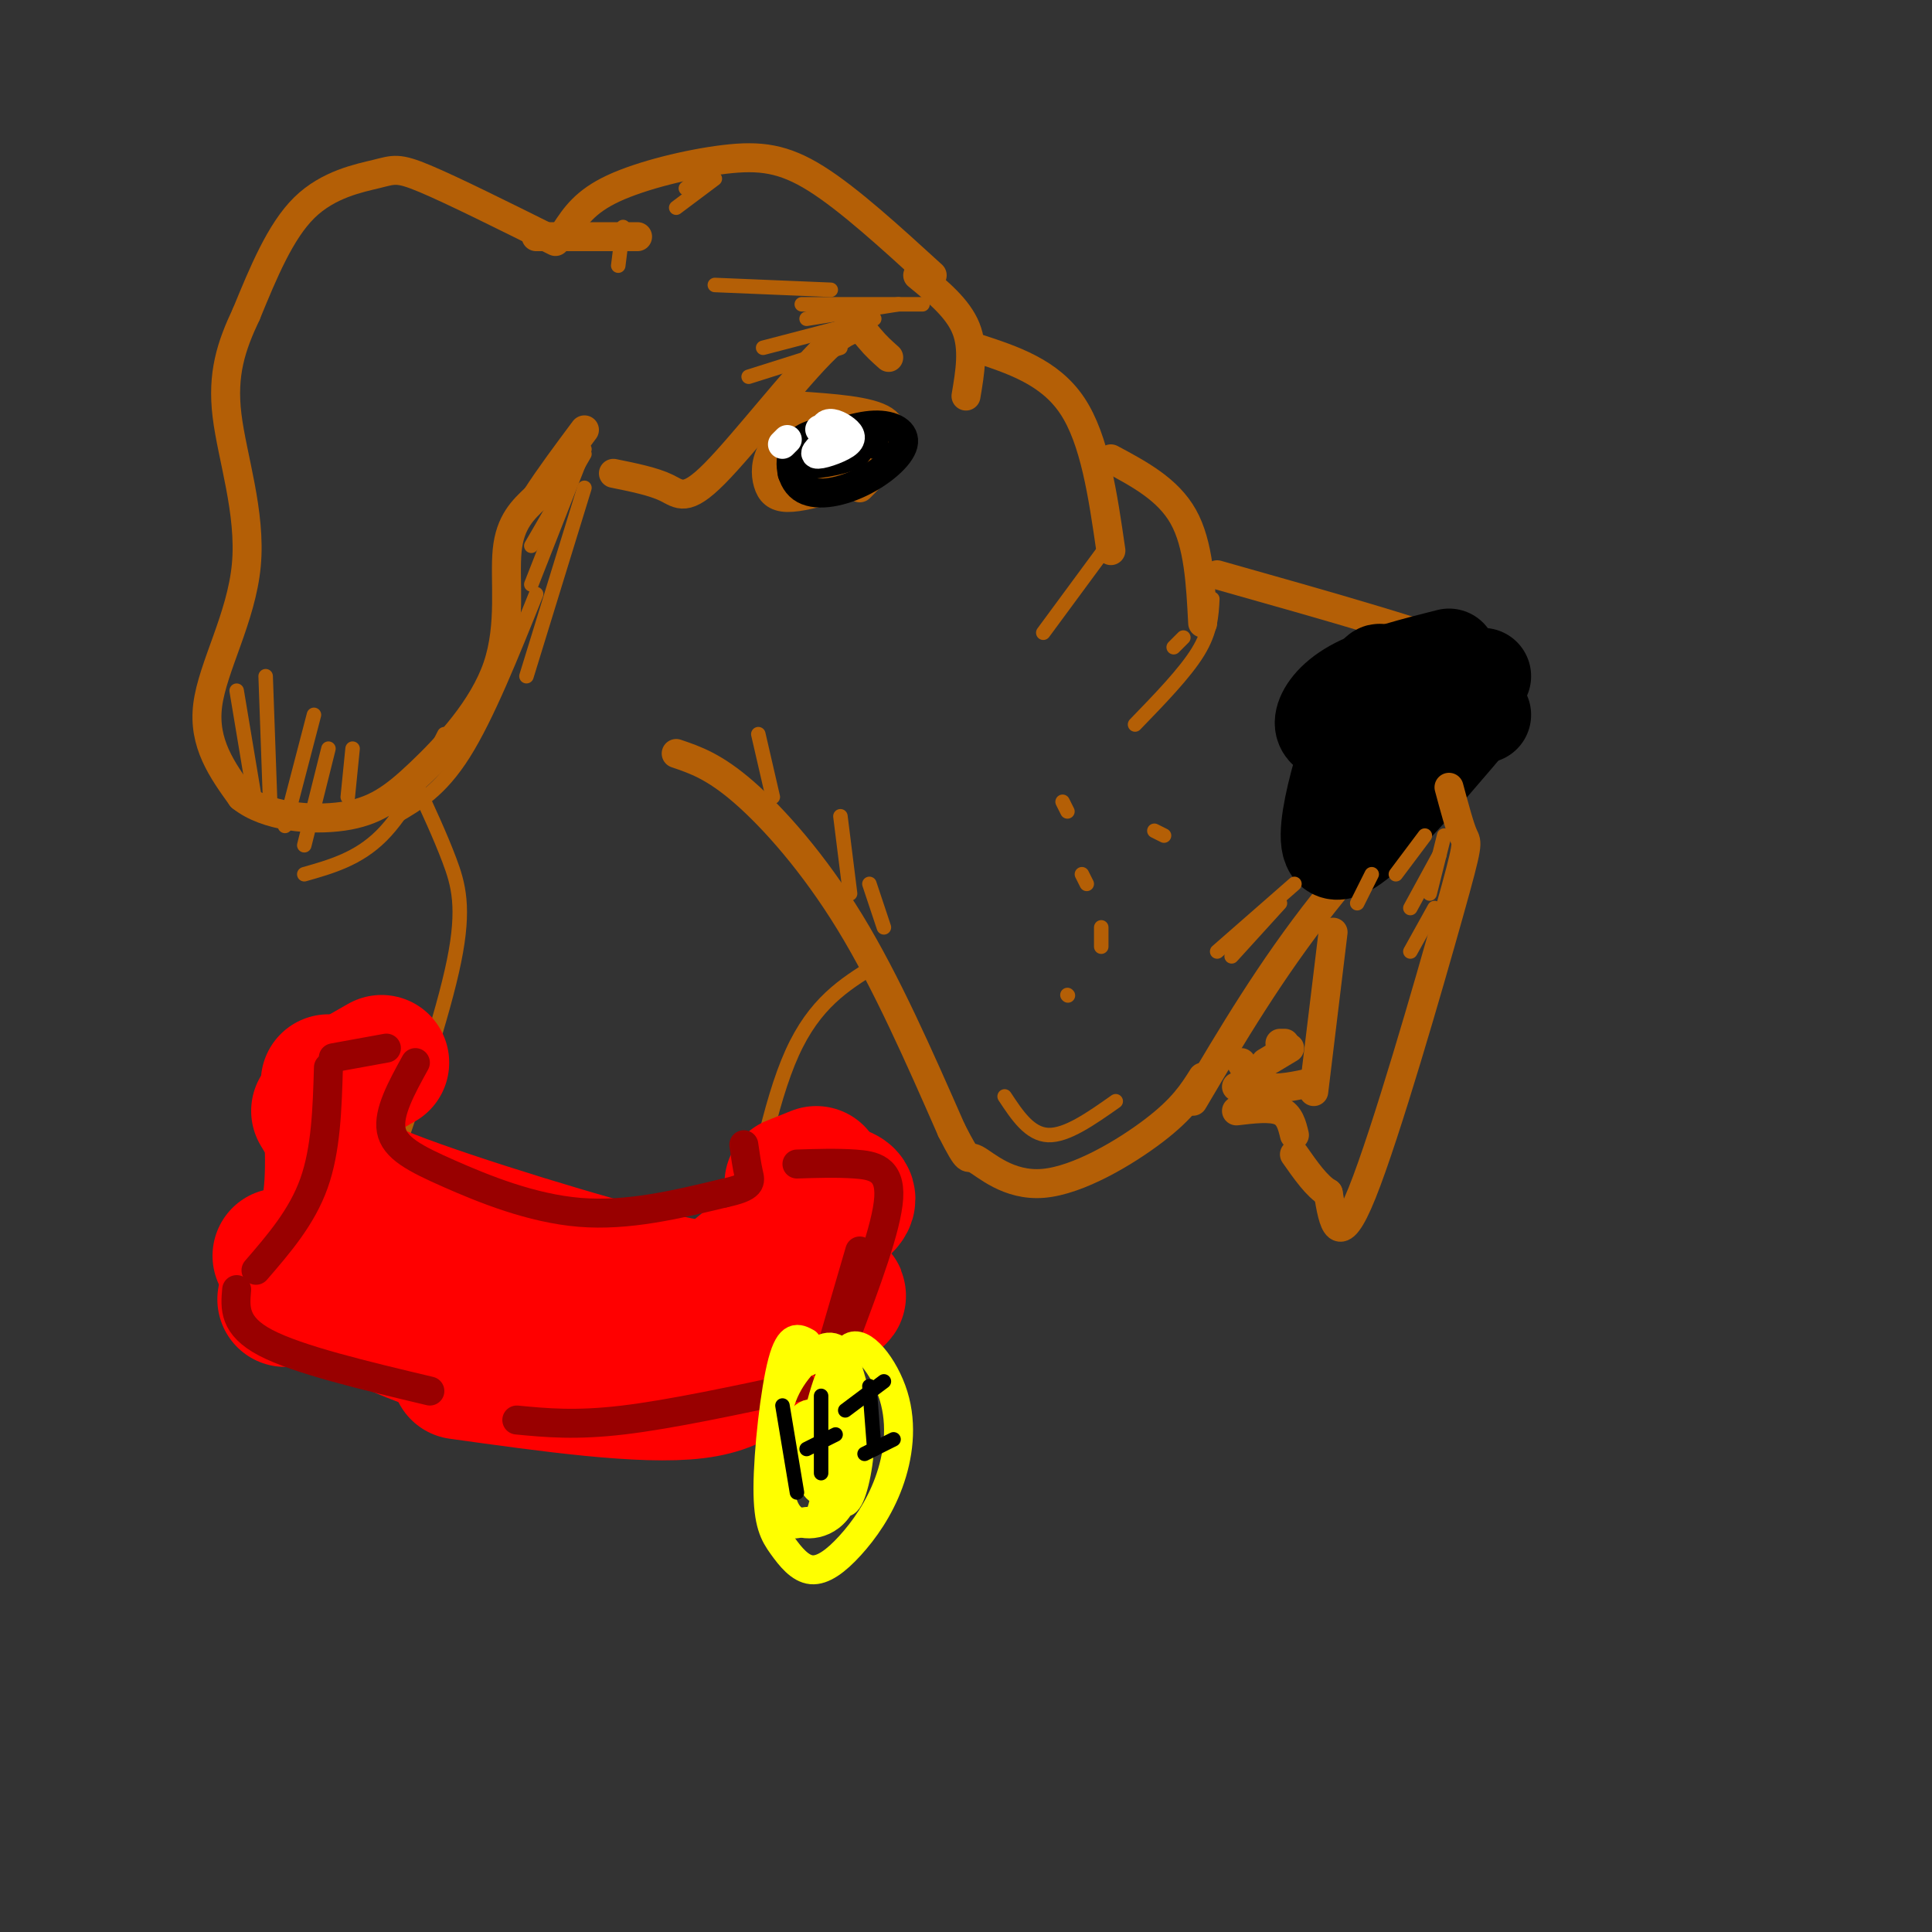<svg viewBox='0 0 400 400' version='1.1' xmlns='http://www.w3.org/2000/svg' xmlns:xlink='http://www.w3.org/1999/xlink'><rect x="0" y="0" width="400" height="400" fill="#333333" stroke="none"/><g fill='none' stroke='rgb(180,95,6)' stroke-width='6' stroke-linecap='round' stroke-linejoin='round'><path d='M115,50c-10.655,-5.304 -21.310,-10.607 -27,-13c-5.690,-2.393 -6.417,-1.875 -10,-1c-3.583,0.875 -10.024,2.107 -15,7c-4.976,4.893 -8.488,13.446 -12,22'/><path d='M51,65c-3.155,6.683 -5.041,12.389 -4,21c1.041,8.611 5.011,20.126 4,31c-1.011,10.874 -7.003,21.107 -8,29c-0.997,7.893 3.002,13.447 7,19'/><path d='M50,165c5.125,4.127 14.437,4.946 21,4c6.563,-0.946 10.378,-3.656 16,-9c5.622,-5.344 13.052,-13.324 16,-22c2.948,-8.676 1.414,-18.050 2,-24c0.586,-5.950 3.293,-8.475 6,-11'/><path d='M111,103c2.667,-4.167 6.333,-9.083 10,-14'/><path d='M111,49c0.000,0.000 21.000,0.000 21,0'/><path d='M117,48c2.048,-3.125 4.095,-6.250 10,-9c5.905,-2.750 15.667,-5.125 23,-6c7.333,-0.875 12.238,-0.250 19,4c6.762,4.250 15.381,12.125 24,20'/><path d='M190,57c4.167,3.417 8.333,6.833 10,11c1.667,4.167 0.833,9.083 0,14'/><path d='M202,72c7.667,2.500 15.333,5.000 20,12c4.667,7.000 6.333,18.500 8,30'/><path d='M230,95c5.917,3.167 11.833,6.333 15,12c3.167,5.667 3.583,13.833 4,22'/><path d='M252,119c22.911,6.467 45.822,12.933 55,17c9.178,4.067 4.622,5.733 2,8c-2.622,2.267 -3.311,5.133 -4,8'/><path d='M305,152c-6.311,7.200 -20.089,21.200 -31,35c-10.911,13.800 -18.956,27.400 -27,41'/><path d='M140,156c3.933,1.333 7.867,2.667 14,8c6.133,5.333 14.467,14.667 22,27c7.533,12.333 14.267,27.667 21,43'/><path d='M197,234c3.868,7.568 3.037,4.987 5,6c1.963,1.013 6.721,5.619 14,5c7.279,-0.619 17.080,-6.463 23,-11c5.920,-4.537 7.960,-7.769 10,-11'/></g>
<g fill='none' stroke='rgb(0,0,0)' stroke-width='20' stroke-linecap='round' stroke-linejoin='round'><path d='M300,136c-7.200,1.822 -14.400,3.644 -19,6c-4.600,2.356 -6.600,5.244 -7,7c-0.400,1.756 0.800,2.378 2,3'/><path d='M286,144c0.178,-4.200 0.356,-8.400 -3,0c-3.356,8.400 -10.244,29.400 -7,32c3.244,2.600 16.622,-13.200 30,-29'/><path d='M307,148c0.000,0.000 -6.000,-4.000 -6,-4'/><path d='M307,140c0.000,0.000 -8.000,4.000 -8,4'/></g>
<g fill='none' stroke='rgb(180,95,6)' stroke-width='6' stroke-linecap='round' stroke-linejoin='round'><path d='M300,163c1.113,4.143 2.226,8.286 3,10c0.774,1.714 1.208,1.000 -3,16c-4.208,15.000 -13.060,45.714 -18,58c-4.940,12.286 -5.970,6.143 -7,0'/><path d='M275,247c-2.333,-1.333 -4.667,-4.667 -7,-8'/><path d='M268,235c-0.500,-2.083 -1.000,-4.167 -3,-5c-2.000,-0.833 -5.500,-0.417 -9,0'/><path d='M258,224c0.000,0.000 -2.000,1.000 -2,1'/><path d='M257,220c1.250,2.167 2.500,4.333 5,5c2.500,0.667 6.250,-0.167 10,-1'/><path d='M262,220c0.000,0.000 5.000,-3.000 5,-3'/><path d='M265,216c0.000,0.000 1.000,0.000 1,0'/><path d='M276,193c0.000,0.000 -4.000,33.000 -4,33'/><path d='M184,74c-1.306,-1.158 -2.612,-2.316 -4,-4c-1.388,-1.684 -2.856,-3.895 -9,2c-6.144,5.895 -16.962,19.895 -23,26c-6.038,6.105 -7.297,4.316 -10,3c-2.703,-1.316 -6.852,-2.158 -11,-3'/><path d='M168,85c-3.208,2.690 -6.417,5.381 -8,8c-1.583,2.619 -1.542,5.167 -1,7c0.542,1.833 1.583,2.952 4,3c2.417,0.048 6.208,-0.976 10,-2'/><path d='M165,84c7.489,0.511 14.978,1.022 18,3c3.022,1.978 1.578,5.422 0,8c-1.578,2.578 -3.289,4.289 -5,6'/><path d='M177,90c-2.513,-0.881 -5.025,-1.762 -8,0c-2.975,1.762 -6.412,6.168 -5,8c1.412,1.832 7.672,1.092 11,0c3.328,-1.092 3.724,-2.535 4,-4c0.276,-1.465 0.433,-2.950 -2,-3c-2.433,-0.050 -7.456,1.337 -8,3c-0.544,1.663 3.392,3.602 6,4c2.608,0.398 3.888,-0.743 4,-2c0.112,-1.257 -0.944,-2.628 -2,-4'/><path d='M177,92c-1.333,-0.167 -3.667,1.417 -6,3'/></g>
<g fill='none' stroke='rgb(0,0,0)' stroke-width='6' stroke-linecap='round' stroke-linejoin='round'><path d='M175,89c-4.056,0.273 -8.111,0.546 -10,3c-1.889,2.454 -1.611,7.088 1,9c2.611,1.912 7.556,1.100 12,-1c4.444,-2.100 8.389,-5.488 9,-8c0.611,-2.512 -2.111,-4.146 -6,-4c-3.889,0.146 -8.944,2.073 -14,4'/><path d='M167,92c-2.833,1.667 -2.917,3.833 -3,6'/><path d='M181,92c-2.236,-0.486 -4.472,-0.973 -8,0c-3.528,0.973 -8.348,3.405 -7,4c1.348,0.595 8.863,-0.648 11,-2c2.137,-1.352 -1.104,-2.815 -4,-2c-2.896,0.815 -5.448,3.907 -8,7'/></g>
<g fill='none' stroke='rgb(255,255,255)' stroke-width='6' stroke-linecap='round' stroke-linejoin='round'><path d='M173,90c-2.339,1.844 -4.678,3.688 -4,4c0.678,0.312 4.373,-0.907 6,-2c1.627,-1.093 1.184,-2.058 0,-3c-1.184,-0.942 -3.111,-1.861 -4,-1c-0.889,0.861 -0.739,3.501 0,4c0.739,0.499 2.068,-1.143 2,-2c-0.068,-0.857 -1.534,-0.928 -3,-1'/><path d='M170,89c-0.500,-0.167 -0.250,-0.083 0,0'/><path d='M163,91c0.000,0.000 -1.000,1.000 -1,1'/></g>
<g fill='none' stroke='rgb(180,95,6)' stroke-width='3' stroke-linecap='round' stroke-linejoin='round'><path d='M86,162c2.533,5.444 5.067,10.889 7,16c1.933,5.111 3.267,9.889 1,21c-2.267,11.111 -8.133,28.556 -14,46'/><path d='M181,200c-6.167,3.833 -12.333,7.667 -17,18c-4.667,10.333 -7.833,27.167 -11,44'/><path d='M208,227c2.583,3.917 5.167,7.833 9,8c3.833,0.167 8.917,-3.417 14,-7'/><path d='M265,187c0.000,0.000 -10.000,11.000 -10,11'/><path d='M268,183c0.000,0.000 -16.000,14.000 -16,14'/><path d='M284,181c0.000,0.000 -3.000,6.000 -3,6'/><path d='M251,124c-0.167,3.333 -0.333,6.667 -3,11c-2.667,4.333 -7.833,9.667 -13,15'/><path d='M245,132c0.000,0.000 -2.000,2.000 -2,2'/><path d='M230,112c0.000,0.000 -14.000,19.000 -14,19'/><path d='M121,94c0.000,0.000 -11.000,19.000 -11,19'/><path d='M121,93c0.000,0.000 -11.000,28.000 -11,28'/><path d='M121,101c0.000,0.000 -12.000,39.000 -12,39'/><path d='M111,123c-5.083,12.667 -10.167,25.333 -15,33c-4.833,7.667 -9.417,10.333 -14,13'/><path d='M92,152c-4.083,8.083 -8.167,16.167 -13,21c-4.833,4.833 -10.417,6.417 -16,8'/><path d='M49,143c0.000,0.000 4.000,24.000 4,24'/><path d='M55,140c0.000,0.000 1.000,28.000 1,28'/><path d='M65,148c0.000,0.000 -6.000,23.000 -6,23'/><path d='M68,155c0.000,0.000 -5.000,20.000 -5,20'/><path d='M73,155c0.000,0.000 -1.000,10.000 -1,10'/><path d='M129,47c0.000,0.000 -1.000,8.000 -1,8'/><path d='M148,37c0.000,0.000 -8.000,6.000 -8,6'/><path d='M148,34c0.000,0.000 -6.000,5.000 -6,5'/><path d='M191,63c0.000,0.000 -25.000,0.000 -25,0'/><path d='M186,63c0.000,0.000 -19.000,3.000 -19,3'/><path d='M181,66c0.000,0.000 -23.000,6.000 -23,6'/><path d='M174,72c0.000,0.000 -19.000,6.000 -19,6'/><path d='M172,60c0.000,0.000 -24.000,-1.000 -24,-1'/><path d='M157,152c0.000,0.000 3.000,13.000 3,13'/><path d='M174,169c0.000,0.000 2.000,16.000 2,16'/><path d='M180,183c0.000,0.000 3.000,9.000 3,9'/><path d='M299,173c0.000,0.000 -3.000,12.000 -3,12'/><path d='M295,173c0.000,0.000 -6.000,8.000 -6,8'/><path d='M298,177c0.000,0.000 -6.000,11.000 -6,11'/><path d='M297,188c0.000,0.000 -5.000,9.000 -5,9'/><path d='M220,166c0.000,0.000 1.000,2.000 1,2'/><path d='M224,181c0.000,0.000 1.000,2.000 1,2'/><path d='M241,173c0.000,0.000 -2.000,-1.000 -2,-1'/><path d='M228,192c0.000,0.000 0.000,4.000 0,4'/><path d='M221,206c0.000,0.000 0.100,0.100 0.1,0.1'/></g>
<g fill='none' stroke='rgb(255,0,0)' stroke-width='28' stroke-linecap='round' stroke-linejoin='round'><path d='M66,230c2.008,3.297 4.016,6.593 4,9c-0.016,2.407 -2.056,3.923 11,9c13.056,5.077 41.207,13.713 55,17c13.793,3.287 13.226,1.225 17,-2c3.774,-3.225 11.887,-7.612 20,-12'/><path d='M173,251c3.644,-2.667 2.756,-3.333 1,-4c-1.756,-0.667 -4.378,-1.333 -7,-2'/><path d='M169,243c0.000,0.000 -5.000,2.000 -5,2'/><path d='M79,220c0.000,0.000 -7.000,4.000 -7,4'/><path d='M68,224c0.750,9.750 1.500,19.500 0,27c-1.500,7.500 -5.250,12.750 -9,18'/><path d='M58,260c1.003,2.083 2.006,4.166 9,8c6.994,3.834 19.978,9.419 31,13c11.022,3.581 20.083,5.156 27,6c6.917,0.844 11.691,0.955 19,-2c7.309,-2.955 17.155,-8.978 27,-15'/><path d='M171,270c4.500,-2.667 2.250,-1.833 0,-1'/><path d='M169,255c0.000,0.000 -7.000,16.000 -7,16'/><path d='M164,265c0.000,0.000 -4.000,6.000 -4,6'/><path d='M165,263c0.000,0.000 -7.000,16.000 -7,16'/><path d='M160,276c-2.583,5.333 -5.167,10.667 -16,12c-10.833,1.333 -29.917,-1.333 -49,-4'/></g>
<g fill='none' stroke='rgb(153,0,0)' stroke-width='6' stroke-linecap='round' stroke-linejoin='round'><path d='M86,220c-2.845,5.161 -5.690,10.321 -5,14c0.690,3.679 4.917,5.875 12,9c7.083,3.125 17.024,7.179 27,8c9.976,0.821 19.988,-1.589 30,-4'/><path d='M150,247c5.822,-1.244 5.378,-2.356 5,-4c-0.378,-1.644 -0.689,-3.822 -1,-6'/><path d='M165,241c4.089,-0.133 8.178,-0.267 12,0c3.822,0.267 7.378,0.933 7,7c-0.378,6.067 -4.689,17.533 -9,29'/><path d='M178,259c0.000,0.000 -7.000,24.000 -7,24'/><path d='M80,217c0.000,0.000 -11.000,2.000 -11,2'/><path d='M68,221c-0.250,8.500 -0.500,17.000 -3,24c-2.500,7.000 -7.250,12.500 -12,18'/><path d='M49,267c-0.333,3.750 -0.667,7.500 6,11c6.667,3.500 20.333,6.750 34,10'/><path d='M107,294c6.083,0.583 12.167,1.167 22,0c9.833,-1.167 23.417,-4.083 37,-7'/></g>
<g fill='none' stroke='rgb(255,255,0)' stroke-width='6' stroke-linecap='round' stroke-linejoin='round'><path d='M167,278c-1.718,-0.936 -3.436,-1.872 -5,4c-1.564,5.872 -2.974,18.551 -3,26c-0.026,7.449 1.332,9.666 3,12c1.668,2.334 3.645,4.784 6,5c2.355,0.216 5.087,-1.801 8,-5c2.913,-3.199 6.008,-7.579 8,-13c1.992,-5.421 2.883,-11.883 1,-18c-1.883,-6.117 -6.538,-11.891 -9,-10c-2.462,1.891 -2.731,11.445 -3,21'/><path d='M173,300c-0.214,6.274 0.751,11.461 2,11c1.249,-0.461 2.782,-6.568 3,-12c0.218,-5.432 -0.879,-10.189 -2,-14c-1.121,-3.811 -2.266,-6.676 -5,-6c-2.734,0.676 -7.059,4.891 -9,10c-1.941,5.109 -1.500,11.110 -1,16c0.500,4.890 1.057,8.668 4,10c2.943,1.332 8.272,0.219 10,-6c1.728,-6.219 -0.145,-17.543 -2,-23c-1.855,-5.457 -3.692,-5.046 -6,-4c-2.308,1.046 -5.088,2.727 -6,8c-0.912,5.273 0.044,14.136 1,23'/><path d='M162,313c1.101,3.904 3.354,2.164 5,2c1.646,-0.164 2.687,1.246 4,-6c1.313,-7.246 2.899,-23.150 2,-25c-0.899,-1.850 -4.282,10.354 -5,17c-0.718,6.646 1.229,7.736 3,8c1.771,0.264 3.367,-0.297 3,-4c-0.367,-3.703 -2.696,-10.549 -5,-12c-2.304,-1.451 -4.582,2.494 -4,4c0.582,1.506 4.023,0.573 4,1c-0.023,0.427 -3.512,2.213 -7,4'/></g>
<g fill='none' stroke='rgb(0,0,0)' stroke-width='3' stroke-linecap='round' stroke-linejoin='round'><path d='M162,291c0.000,0.000 3.000,18.000 3,18'/><path d='M167,300c0.000,0.000 6.000,-3.000 6,-3'/><path d='M170,289c0.000,0.000 0.000,16.000 0,16'/><path d='M175,292c0.000,0.000 8.000,-6.000 8,-6'/><path d='M180,287c0.000,0.000 1.000,13.000 1,13'/><path d='M179,301c0.000,0.000 6.000,-3.000 6,-3'/></g>
</svg>
